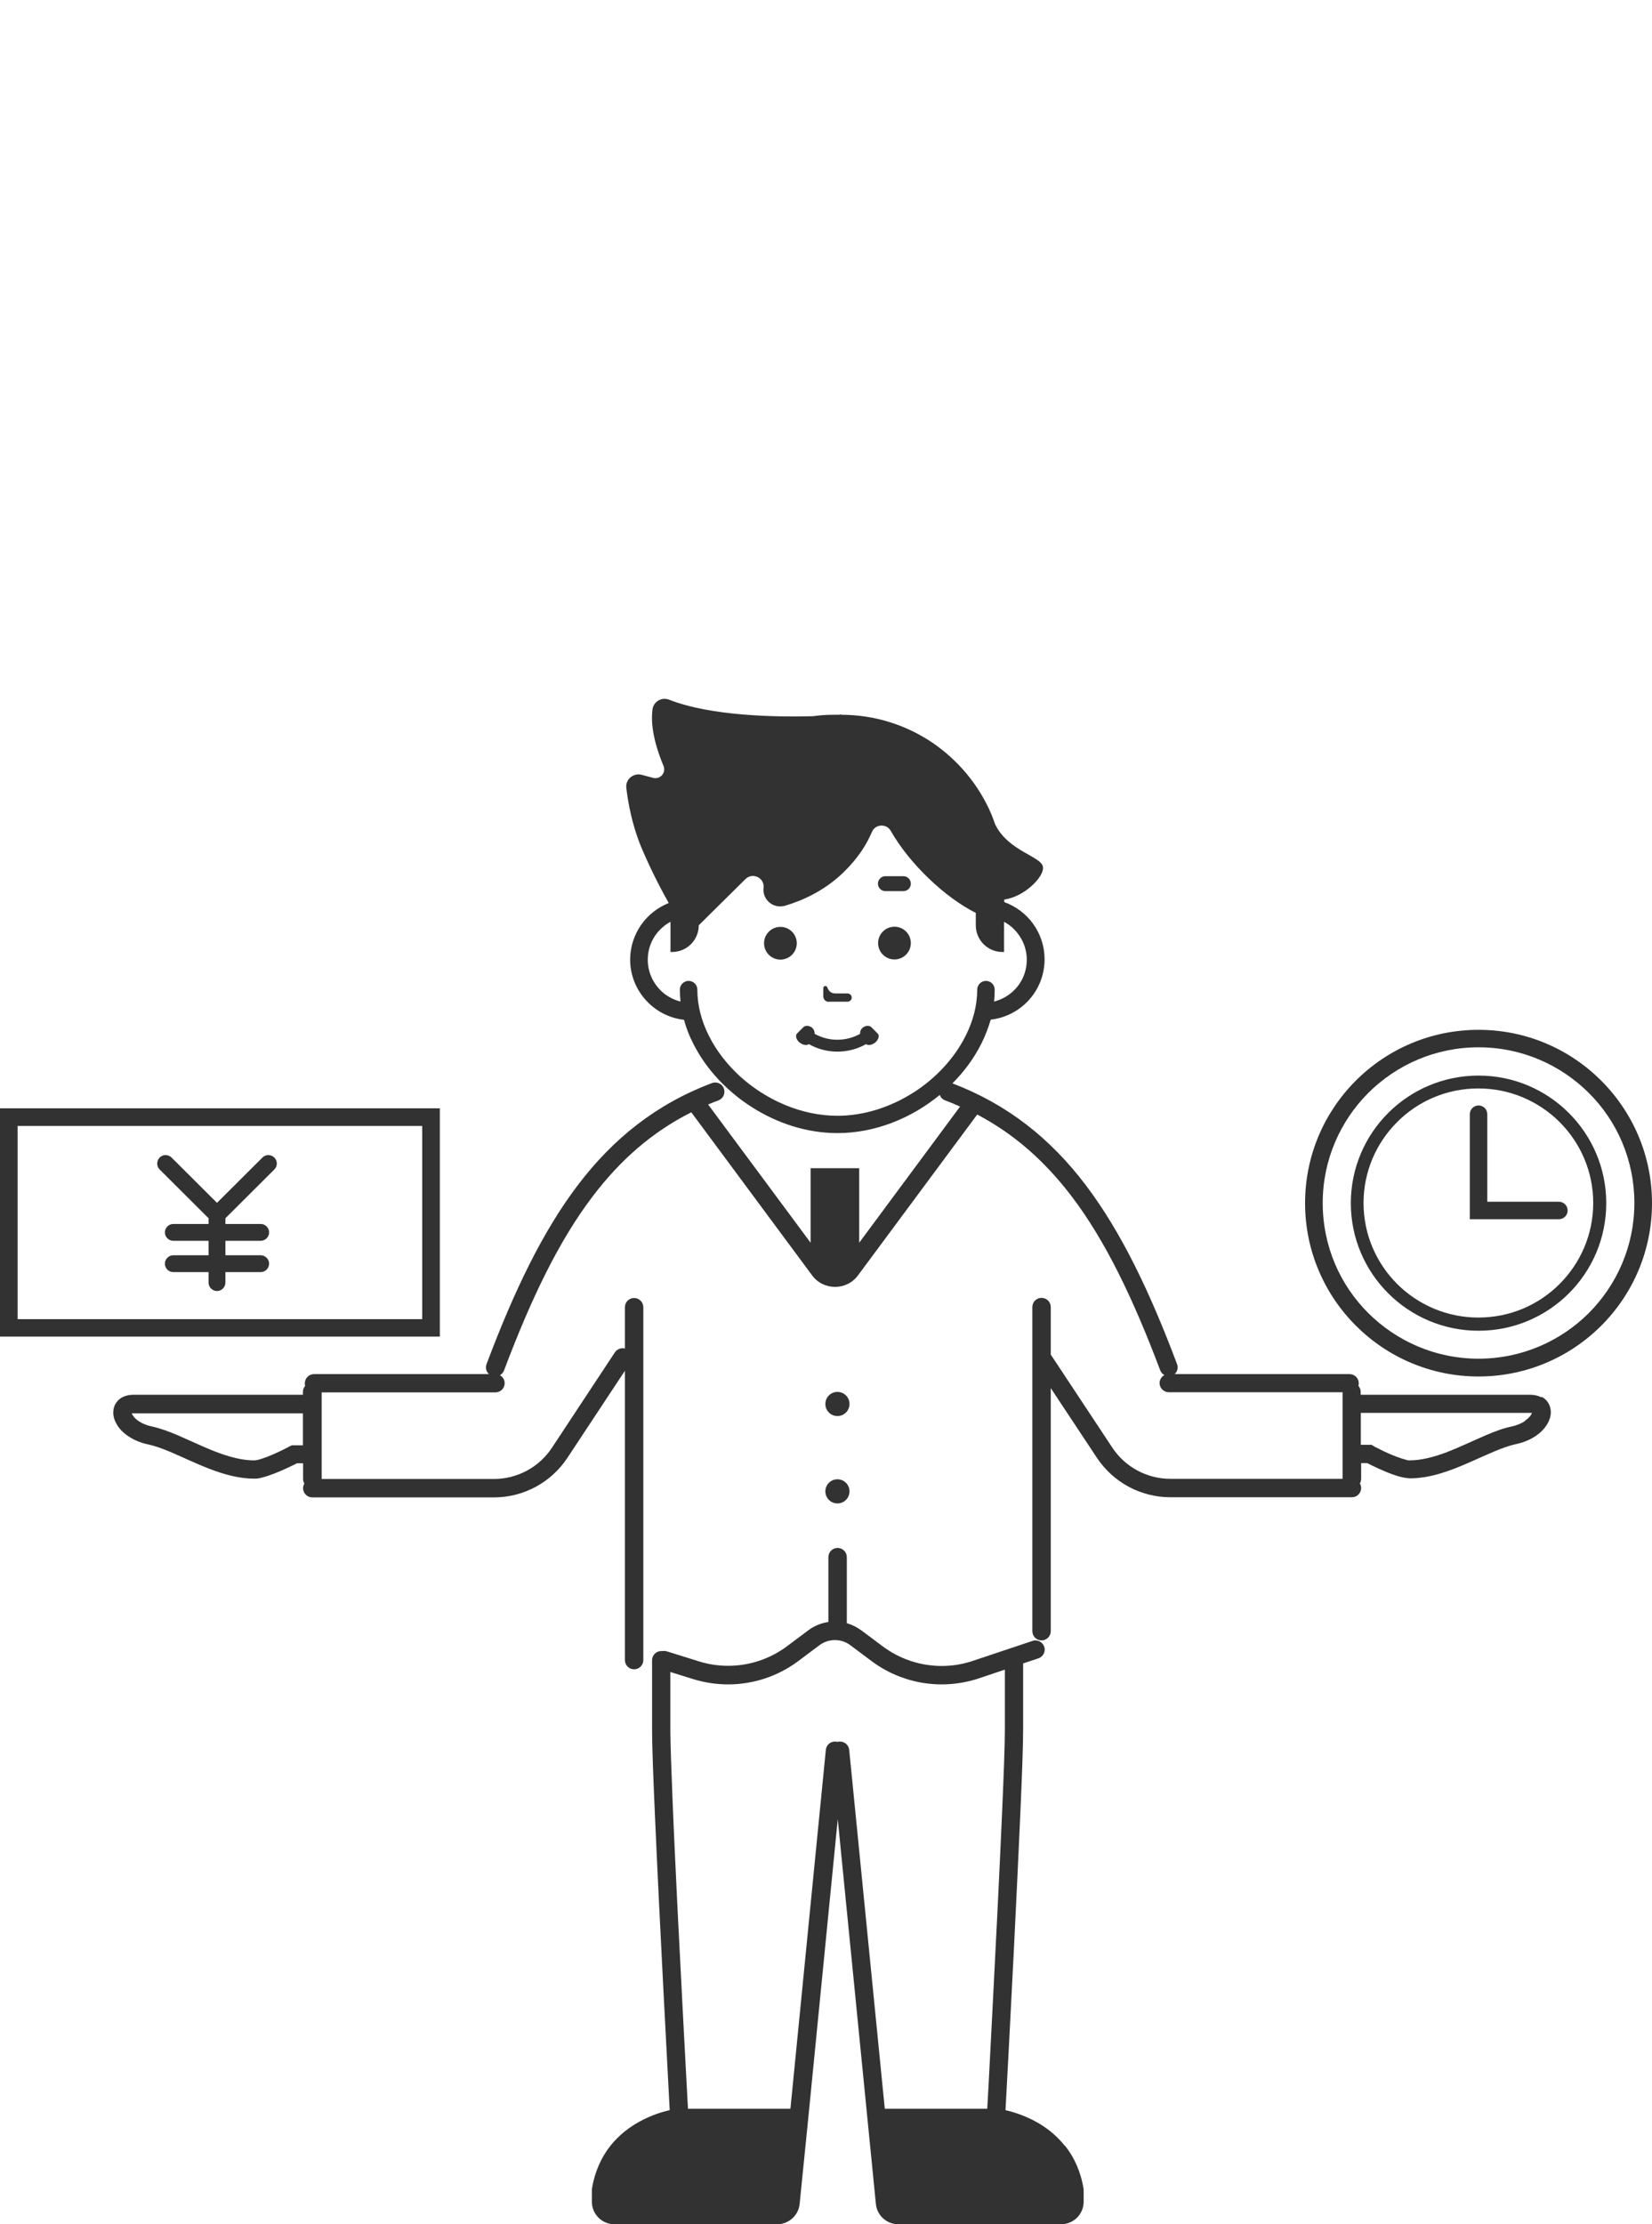 <?xml version="1.0" encoding="UTF-8"?><svg id="_レイヤー_2" xmlns="http://www.w3.org/2000/svg" width="104" height="140" viewBox="0 0 104 140"><defs><style>.cls-1{fill:none;}.cls-2{fill:#323232;}</style></defs><g id="ph"><circle class="cls-2" cx="49.13" cy="59.37" r="1.03"/><path class="cls-2" d="M56.31,58.33c-.57,0-1.03.46-1.03,1.03s.46,1.03,1.03,1.03,1.03-.46,1.03-1.03-.46-1.03-1.03-1.03Z"/><path class="cls-2" d="M52.19,63.05h1.16c.15,0,.27-.12.27-.26s-.12-.26-.27-.26h-.78c-.18,0-.35-.1-.43-.26l-.07-.14c-.06-.12-.24-.07-.24.06v.52c0,.2.16.35.35.35Z"/><path class="cls-2" d="M56.87,55.15h-1.13c-.26,0-.47.21-.47.47s.21.47.47.47h1.13c.26,0,.47-.21.47-.47s-.21-.47-.47-.47Z"/><path class="cls-2" d="M50.37,65.64c.2.15.43.17.55.08,1.11.63,2.49.63,3.6,0,.12.09.35.07.55-.08.24-.18.32-.47.18-.59-.13-.13-.27-.27-.4-.4-.13-.12-.36-.1-.52.02-.13.1-.2.26-.18.4-.89.5-1.98.5-2.87,0,.02-.14-.05-.3-.18-.4-.16-.12-.39-.14-.52-.02-.13.13-.27.27-.4.4-.13.12-.06.41.18.59Z"/><path class="cls-2" d="M67.04,135.07c-.83-1.05-1.9-1.63-2.75-1.95-.39-.15-.73-.24-.99-.3.08-1.44.31-5.74.54-10.35.14-2.83.28-5.77.39-8.23.11-2.46.18-4.44.18-5.37v-4.17l.96-.32c.3-.1.47-.43.37-.73-.1-.3-.43-.47-.73-.37h0l-3.89,1.3c-.6.19-1.22.28-1.84.28-1.33,0-2.64-.43-3.73-1.25l-1.31-.98c-.29-.21-.6-.37-.93-.46,0-.03,0-.05,0-.08v-4.08c0-.32-.26-.58-.58-.58s-.58.26-.58.58v4.08s0,0,0,0c-.45.07-.89.24-1.27.53l-1.31.98c-1.09.82-2.4,1.25-3.73,1.25-.62,0-1.24-.09-1.84-.28l-2.02-.63c-.09-.03-.18-.03-.26-.02-.03,0-.06,0-.09,0-.32,0-.58.26-.58.58h0v4.37c0,.93.07,2.91.18,5.37.28,6.47.81,16.25.93,18.58-.46.1-1.16.31-1.9.72-.63.34-1.29.84-1.84,1.53-.55.7-.98,1.6-1.16,2.73v.04s0,.74,0,.74c0,.79.64,1.42,1.42,1.42h10.24c.73,0,1.35-.55,1.42-1.28l.54-5.36h0s1.86-18.86,1.86-18.86l2.4,24.22c.07.73.68,1.28,1.42,1.28h10.24c.79,0,1.42-.64,1.42-1.42v-.78c-.18-1.13-.61-2.03-1.16-2.73ZM53.46,110.14c-.03-.32-.32-.55-.64-.52-.03,0-.07.01-.1.02-.03,0-.07-.02-.1-.02-.32-.03-.6.2-.63.52l-2.23,22.59h-6.45c0-.11-.01-.23-.02-.36-.11-2.01-.38-7.1-.63-12.08-.12-2.49-.24-4.95-.32-6.99-.08-2.04-.14-3.65-.14-4.42v-3.64l1.45.45c.72.22,1.45.33,2.19.33,1.58,0,3.14-.51,4.43-1.48l1.31-.98c.29-.22.63-.33.98-.33.35,0,.69.11.98.33l1.31.98c1.29.97,2.85,1.48,4.43,1.48.73,0,1.47-.11,2.19-.33l1.79-.6v3.78c0,.88-.07,2.87-.18,5.32-.16,3.69-.4,8.46-.6,12.3-.1,1.92-.19,3.62-.25,4.83-.03.6-.06,1.07-.08,1.41h-6.45l-2.24-22.59Z"/><path class="cls-2" d="M52.72,89.13c.42,0,.76-.34.76-.76s-.34-.76-.76-.76-.76.34-.76.76c0,.42.34.76.76.76Z"/><path class="cls-2" d="M52.72,94.63c.42,0,.76-.34.76-.76s-.34-.76-.76-.76-.76.34-.76.76c0,.42.34.76.76.76Z"/><path class="cls-2" d="M97.03,87.95c-.21-.11-.45-.16-.69-.16h-10.68v-.18c0-.14-.05-.27-.14-.38.01-.05.02-.1.02-.16,0-.32-.26-.58-.58-.58h-11.01c.17-.16.24-.4.15-.63h0c-1.72-4.57-3.51-8.31-5.75-11.27-2.23-2.94-4.93-5.08-8.39-6.4.75-.75,1.37-1.6,1.83-2.52.24-.48.43-.98.58-1.49,1.91-.22,3.39-1.83,3.39-3.8,0-1.66-1.06-3.07-2.54-3.6v-.16c1.28-.17,2.53-1.45,2.44-2.05-.1-.68-2.18-.98-3.01-2.68h0c-.08-.22-.15-.43-.24-.64-.78-1.84-2.09-3.4-3.72-4.51-.82-.55-1.72-.99-2.69-1.29-.96-.3-1.99-.46-3.05-.46-.01-.03-.05-.03-.11,0h-.36c-.44,0-.88.03-1.3.09-2.32.06-6.41,0-9.06-1.04-.46-.18-.97.11-1.04.6-.17,1.19.29,2.62.69,3.57.18.43-.21.87-.66.75l-.71-.19c-.53-.14-1.04.29-.97.83.11.93.36,2.33.95,3.75.7,1.65,1.41,2.94,1.72,3.49-1.42.56-2.42,1.94-2.43,3.55,0,1.96,1.48,3.58,3.39,3.8.14.51.33,1.01.58,1.49.8,1.6,2.11,3,3.7,4.01,1.58,1.01,3.45,1.63,5.38,1.63,2.38,0,4.66-.94,6.44-2.4.06.15.17.28.34.34.32.12.63.25.94.39l-6.35,8.57v-4.69h-3.06v4.69l-6.45-8.7c.21-.09.43-.18.65-.26.3-.11.45-.45.34-.75-.11-.3-.45-.45-.75-.34-3.49,1.32-6.2,3.47-8.44,6.42-2.24,2.95-4.03,6.7-5.75,11.27-.09.23-.02.47.15.63h-11.01c-.32,0-.58.26-.58.58,0,.05,0,.11.02.16-.09.1-.14.23-.14.38v.18h-10.68c-.16,0-.32.02-.47.07-.23.07-.44.2-.58.4-.15.19-.21.43-.21.65,0,.24.07.47.18.67.16.31.42.59.77.82.34.23.77.42,1.27.52.41.09.88.26,1.38.47.76.32,1.59.73,2.48,1.07.89.34,1.83.61,2.81.61.15,0,.3-.02.44-.06.25-.06.52-.15.78-.25.6-.23,1.2-.53,1.46-.66h.38v.99c0,.11.03.2.08.29-.05.09-.08.18-.08.29,0,.32.26.58.58.58h11.43c1.86,0,3.6-.93,4.63-2.49l3.62-5.48v18.21c0,.32.26.58.58.58s.58-.26.58-.58v-22.21c0-.32-.26-.58-.58-.58s-.58.26-.58.58v2.6c-.23-.06-.49.03-.63.24h0l-3.96,6c-.81,1.23-2.18,1.97-3.66,1.97h-10.84v-5.45h10.94c.32,0,.58-.26.58-.58,0-.22-.12-.4-.3-.5.11-.06.21-.17.26-.3h0c1.7-4.51,3.45-8.16,5.59-10.97,1.75-2.3,3.74-4.04,6.2-5.28l7.61,10.27c.18.24.4.42.65.54.25.12.52.18.79.18s.54-.06.79-.18c.25-.12.48-.31.65-.54l7.51-10.13c2.33,1.23,4.24,2.92,5.93,5.13,2.14,2.81,3.89,6.46,5.59,10.97.05.13.14.23.26.3-.18.1-.3.29-.3.5,0,.32.26.58.58.58h10.94v5.45h-10.84c-1.47,0-2.85-.74-3.66-1.97l-3.87-5.85v-2.99c0-.32-.26-.58-.58-.58s-.58.26-.58.58v20.4c0,.32.26.58.58.58s.58-.26.58-.58v-15.3l2.9,4.38c1.03,1.55,2.76,2.49,4.63,2.49h11.43c.32,0,.58-.26.58-.58,0-.11-.03-.2-.08-.29.05-.09.08-.18.08-.29v-.99h.38c.18.09.51.26.91.43.28.13.59.25.89.35.15.05.3.09.44.12.15.03.29.05.44.06,1.31,0,2.55-.48,3.68-.97.57-.25,1.11-.5,1.61-.71.5-.21.97-.38,1.38-.47.67-.14,1.2-.42,1.58-.77.19-.17.34-.37.45-.57.11-.21.18-.43.18-.67,0-.15-.03-.3-.09-.45-.09-.22-.27-.41-.48-.52ZM18.39,90.96l-.13.07h-.02c-.09.06-.54.29-1.04.51-.25.11-.51.21-.73.28-.11.04-.22.06-.3.08-.08.02-.15.02-.17.02-1.02,0-2.12-.39-3.21-.87-.55-.24-1.09-.49-1.62-.72-.54-.23-1.06-.42-1.59-.54-.49-.1-.83-.3-1.04-.49-.1-.09-.17-.19-.21-.26-.02-.03-.03-.06-.03-.08.02,0,.05,0,.09,0h10.68v2.01h-.67ZM57.5,68.77c-1.43.91-3.1,1.46-4.78,1.46-2.25,0-4.47-.98-6.12-2.47-.82-.75-1.5-1.62-1.97-2.56-.47-.93-.73-1.92-.73-2.91,0-.31-.25-.55-.55-.55s-.55.25-.55.55c0,.25.02.5.04.75-.48-.12-.92-.37-1.26-.71-.49-.49-.8-1.17-.8-1.92,0-.75.3-1.43.8-1.92.19-.19.4-.35.63-.47v1.9h.1c.93,0,1.68-.75,1.68-1.68l2.94-2.91c.45-.44,1.21-.08,1.14.55-.09.75.62,1.34,1.35,1.13,1.05-.31,2.47-.92,3.7-2.12.92-.9,1.44-1.75,1.77-2.52.21-.51.92-.55,1.19-.07,1.18,2.08,3.43,4.2,5.35,5.16v.78c0,.93.75,1.68,1.68,1.68h.1v-1.9c.23.13.45.28.63.47.49.49.8,1.17.8,1.92,0,.75-.3,1.43-.8,1.92-.34.34-.78.59-1.26.71.03-.25.04-.5.04-.75,0-.31-.25-.55-.55-.55s-.55.25-.55.55h0c0,.99-.26,1.98-.73,2.91-.7,1.4-1.87,2.67-3.3,3.58ZM96.01,89.44c-.21.14-.49.27-.86.35-.53.11-1.05.31-1.59.54-.8.34-1.62.74-2.44,1.06-.82.31-1.63.53-2.39.53-.03,0-.1,0-.19-.03-.16-.04-.38-.11-.62-.2-.35-.13-.72-.3-1-.44-.14-.07-.26-.13-.34-.17-.04-.02-.07-.04-.09-.05h-.02s0-.02,0-.02l-.13-.07h-.67v-2.01h10.68s.07,0,.09,0c0,.02-.02.05-.03.08-.06.11-.18.26-.39.4Z"/><path class="cls-2" d="M27.69,83.58v-13.82H0v14.37h27.69v-.55ZM1.11,70.87h25.47v12.16s-25.47,0-25.47,0v-12.16Z"/><path class="cls-2" d="M16.52,72.86h0l-2.86,2.85-2.86-2.85c-.21-.21-.55-.21-.75,0s-.21.54,0,.75l3.08,3.07v.36h-2.22c-.29,0-.53.24-.53.53s.24.53.53.53h2.22v.91h-2.22c-.29,0-.53.24-.53.53s.24.53.53.53h2.22v.66c0,.29.24.53.53.53s.53-.24.53-.53v-.66h2.22c.29,0,.53-.24.53-.53s-.24-.53-.53-.53h-2.22v-.91h2.22c.29,0,.53-.24.53-.53s-.24-.53-.53-.53h-2.22v-.36l3.08-3.07c.21-.21.21-.54,0-.75-.21-.21-.55-.21-.75,0Z"/><path class="cls-2" d="M93.08,64.82c-6.03,0-10.92,4.88-10.92,10.91,0,6.02,4.89,10.91,10.92,10.91,6.03,0,10.92-4.88,10.92-10.91,0-6.02-4.89-10.91-10.92-10.91ZM100.02,82.65c-1.78,1.77-4.23,2.87-6.94,2.87-2.71,0-5.16-1.1-6.94-2.87-1.78-1.77-2.87-4.22-2.87-6.93,0-2.71,1.1-5.15,2.87-6.93,1.78-1.77,4.23-2.87,6.94-2.87,2.71,0,5.16,1.1,6.94,2.87,1.78,1.77,2.87,4.22,2.87,6.93,0,2.71-1.1,5.15-2.87,6.93Z"/><path class="cls-2" d="M93.08,67.7c-4.44,0-8.04,3.59-8.04,8.03,0,4.43,3.6,8.03,8.04,8.03,4.44,0,8.04-3.59,8.04-8.03,0-4.43-3.6-8.03-8.04-8.03ZM98.18,80.82c-1.31,1.31-3.11,2.11-5.11,2.11-2,0-3.8-.81-5.11-2.11-1.31-1.31-2.12-3.11-2.12-5.1,0-1.99.81-3.79,2.12-5.1,1.31-1.31,3.11-2.11,5.11-2.11,2,0,3.8.81,5.11,2.11,1.31,1.31,2.12,3.11,2.12,5.1,0,1.99-.81,3.79-2.12,5.1Z"/><path class="cls-2" d="M93.63,75.63v-5.5c0-.31-.25-.55-.55-.55s-.55.25-.55.55h0v6.61h5.61c.31,0,.55-.25.55-.55s-.25-.55-.55-.55h-4.5Z"/><rect class="cls-1" width="104" height="140"/></g></svg>